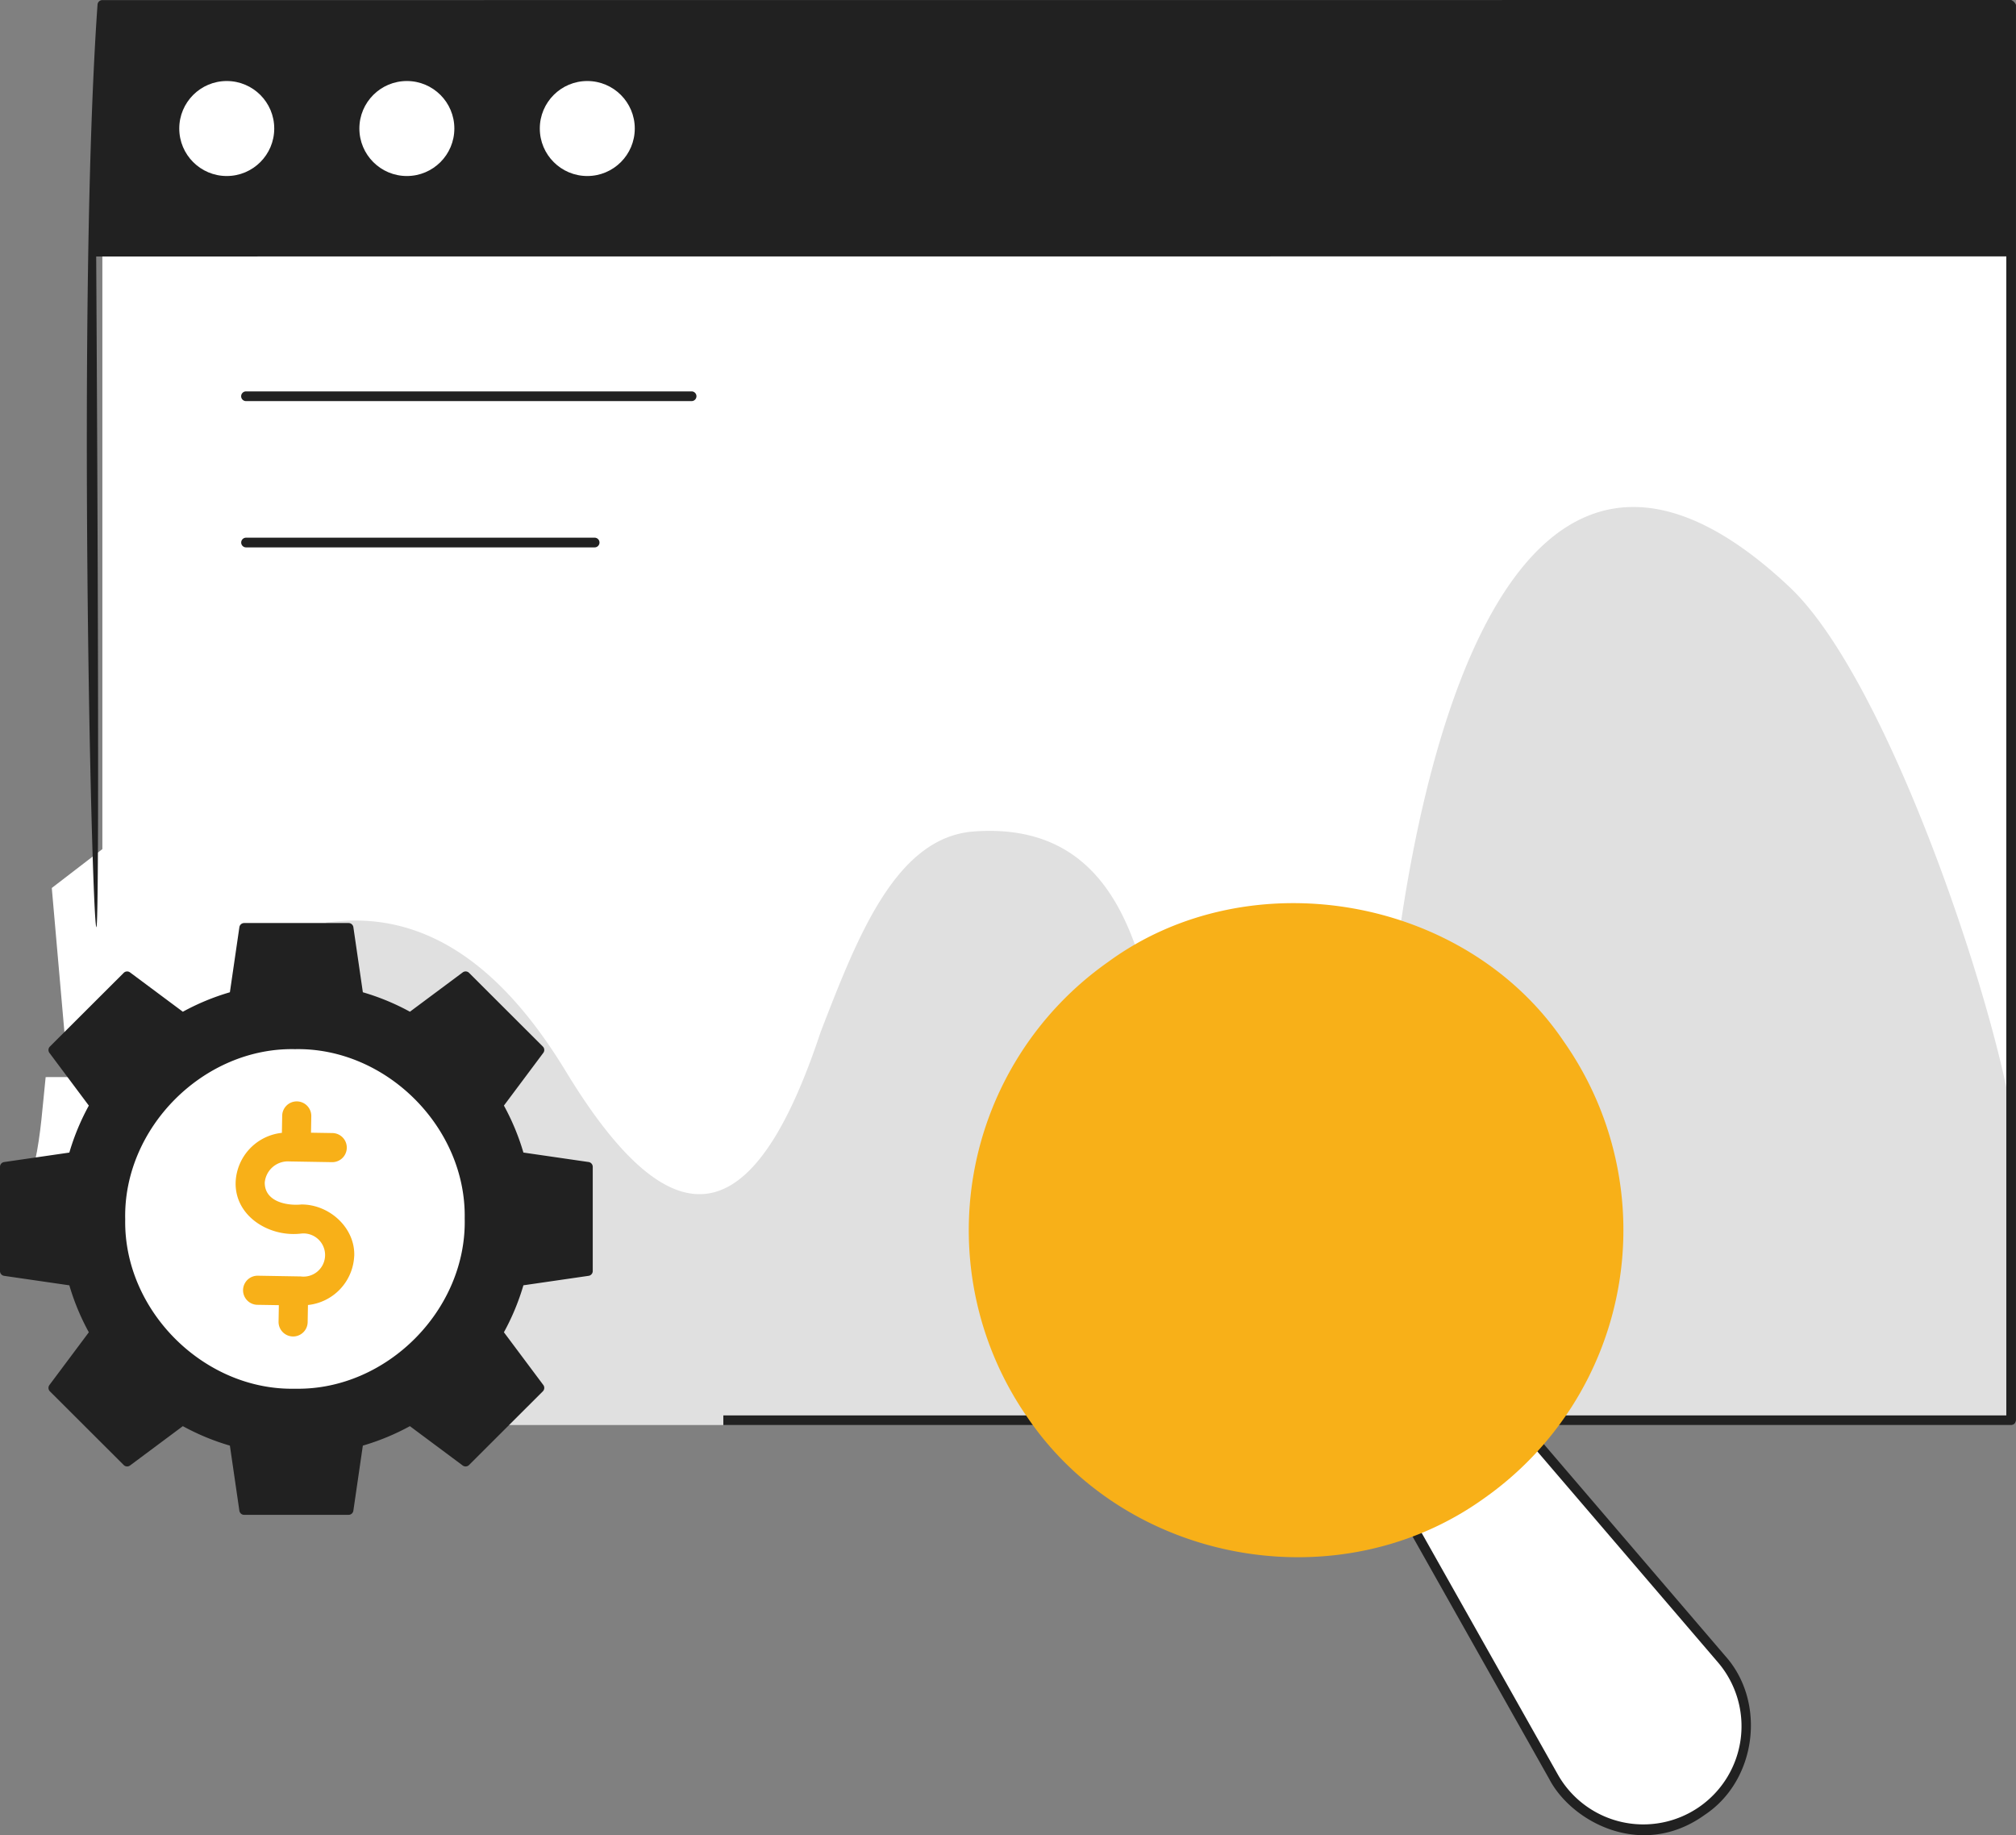 <svg xmlns="http://www.w3.org/2000/svg" width="280.958" height="255.703" viewBox="0 0 280.958 255.703">
  <rect x="0" y="0" width="280.958" height="255.703" fill="#808080" stroke="none"/>
  <g id="Group_21987" data-name="Group 21987" transform="translate(-1085.998 -3826.937)">
    <g id="seo_1_" data-name="seo (1)" transform="translate(1051.771 3826.937)">
      <g id="Group_21969" data-name="Group 21969" transform="translate(47.818 0.696)">
        <g id="Group_21965" data-name="Group 21965" transform="translate(0.675)">
          <path id="Path_72755" data-name="Path 72755" d="M74.918,1.03H340.932V198.22H74.918Z" transform="translate(-74.918 -1.03)" fill="#fff"/>
        </g>
        <g id="Group_21968" data-name="Group 21968" transform="translate(20.02 53.837)">
          <g id="Group_21966" data-name="Group 21966">
            <path id="Path_72756" data-name="Path 72756" d="M166.313,82.036h-62.1a.676.676,0,0,1,0-1.352h62.1a.676.676,0,0,1,0,1.352Z" transform="translate(-103.54 -80.684)" fill="#212121"/>
          </g>
          <g id="Group_21967" data-name="Group 21967" transform="translate(0 20.383)">
            <path id="Path_72757" data-name="Path 72757" d="M152.8,112.193h-48.58a.676.676,0,0,1,0-1.352H152.8a.676.676,0,0,1,0,1.352Z" transform="translate(-103.54 -110.841)" fill="#212121"/>
          </g>
        </g>
        <path id="Path_72758" data-name="Path 72758" d="M309.747,115.687c-10.245-9.662-19.5-13.082-27.52-10.166-18.952,6.9-25.605,46.965-27.585,63.872,1.239,31.489-25.241,39.18-33.407,5.867-2.551-10.717-6.4-26.914-25.189-25.535-10.862.8-16.193,14.6-21.35,27.94-8.749,26.372-19.687,31.5-35.482,5.529-7.413-12.213-17.526-22.193-31.74-20.956-17.893,1.279-32.765,18.332-33.389,19.057a.677.677,0,0,0-.164.441v50.017a.676.676,0,0,0,.676.676H340.61a.676.676,0,0,0,.676-.676V194.876c.146-11.9-16.479-64.984-31.539-79.189Z" transform="translate(-73.92 -34.571)" fill="#e0e0e0"/>
      </g>
      <g id="Group_21980" data-name="Group 21980" transform="translate(18.227)">
        <g id="Group_21975" data-name="Group 21975" transform="translate(15.999)">
          <path id="Path_72760" data-name="Path 72760" d="M81.686,222.03c-2.015,9.459-3.669,19.021,5.226,22.818l-2.758,1.647-25.378,2.9-4.965-5.558c5.425-6.078,5.5-13.7,6.364-21.8Z" transform="translate(-53.811 -71.964)" fill="#fff"/>
          <path id="Path_72761" data-name="Path 72761" d="M99.068,167.066l-20.751.181L64.491,177.872l2.1,23.959,13.606,5.07a15.994,15.994,0,0,0,5.585,4.533c30.247,9.507,13.291-44.368,13.291-44.368Z" transform="translate(-57.273 -54.149)" fill="#fff"/>
          <g id="Group_21974" data-name="Group 21974" transform="translate(12.102)">
            <path id="Path_72762" data-name="Path 72762" d="M91.744,191.17s-3.215-4.246-5.19-2.432c-4.918,4.516.663,16.728,4.863,13.829" transform="translate(-75.902 -61.027)" fill="#fff"/>
            <path id="Path_72763" data-name="Path 72763" d="M328.473,0,62.458.014a.676.676,0,0,0-.676.676c-2.844,40.4-.86,125.8-.183,128.436.6,2.726,0-93.391,0-93.391h1.533L327.8,35.721V197.21H149v1.352H328.473a.676.676,0,0,0,.676-.676V.676A1.248,1.248,0,0,0,328.473,0Z" transform="translate(-60.294)" fill="#212121"/>
            <g id="Group_21973" data-name="Group 21973" transform="translate(12.882 11.289)">
              <g id="Group_21970" data-name="Group 21970">
                <circle id="Ellipse_34" data-name="Ellipse 34" cx="6.618" cy="6.618" r="6.618" fill="#fff"/>
              </g>
              <g id="Group_21971" data-name="Group 21971" transform="translate(25.101)">
                <circle id="Ellipse_35" data-name="Ellipse 35" cx="6.618" cy="6.618" r="6.618" fill="#fff"/>
              </g>
              <g id="Group_21972" data-name="Group 21972" transform="translate(50.246)">
                <circle id="Ellipse_36" data-name="Ellipse 36" cx="6.618" cy="6.618" r="6.618" fill="#fff"/>
              </g>
            </g>
          </g>
        </g>
      </g>
      <g id="Group_21984" data-name="Group 21984" transform="translate(169.235 125.835)">
        <g id="Group_21983" data-name="Group 21983">
          <g id="Group_21981" data-name="Group 21981" transform="translate(57.324 67.942)">
            <path id="Path_72769" data-name="Path 72769" d="M383.3,345.2a14.361,14.361,0,0,0,2.669-21.106L353.94,286.7l-15.564,10.9,24.177,42.884A14.361,14.361,0,0,0,383.3,345.2Z" transform="translate(-338.376 -286.703)" fill="#fff"/>
          </g>
          <g id="Group_21982" data-name="Group 21982" transform="translate(56.649 67.267)">
            <path id="Path_72770" data-name="Path 72770" d="M361.641,340.494,337.464,297.61a.677.677,0,0,1,.2-.886l15.564-10.9a.677.677,0,0,1,.9.114l32.028,37.386c5.757,6.43,4.381,17.305-2.794,22.1-8.781,6.37-18.617,1.02-21.723-4.932Zm-22.7-43.014,23.876,42.35a13.685,13.685,0,1,0,22.313-15.624L353.5,287.285Z" transform="translate(-337.377 -285.704)" fill="#212121"/>
          </g>
          <path id="Path_72771" data-name="Path 72771" d="M336.564,205.565c-13.626-20.351-43.794-25.669-63.558-11.206A45.687,45.687,0,0,0,261.8,257.916c13.94,20.413,43.42,25.656,63.558,11.207a45.689,45.689,0,0,0,11.207-63.558Z" transform="translate(-253.562 -186.179)" fill="#f8b018"/>
        </g>
      </g>
      <g id="Group_21986" data-name="Group 21986" transform="translate(34.227 128.605)">
        <g id="Group_21985" data-name="Group 21985">
          <circle id="Ellipse_37" data-name="Ellipse 37" cx="24.332" cy="24.332" r="24.332" transform="translate(16.744 16.947) rotate(-0.172)" fill="#fff"/>
          <path id="Path_72772" data-name="Path 72772" d="M245.048,395.051c.134-3.923-3.467-7.175-7.356-7.164-2.133.209-5.148-.438-5.116-3.066a3.24,3.24,0,0,1,3.476-2.93l5.921.1h.034a2.028,2.028,0,0,0,.033-4.055l-3.018-.049.04-2.3a2.029,2.029,0,0,0-1.992-2.063h-.036a2.028,2.028,0,0,0-2.027,1.992l-.042,2.391a7.206,7.206,0,0,0-6.445,6.843c-.162,4.766,4.684,7.717,9.1,7.193a3.008,3.008,0,1,1-.044,5.968h-.065l-5.921-.1h-.034a2.028,2.028,0,0,0-.033,4.055l3.018.049-.04,2.3a2.029,2.029,0,0,0,1.992,2.063h.036a2.028,2.028,0,0,0,2.027-1.992l.042-2.392a7.2,7.2,0,0,0,6.445-6.841Z" transform="translate(-195.679 -348.671)" fill="#f8b018"/>
          <path id="Path_72773" data-name="Path 72773" d="M261.96,370.052l-9.085-1.319a32.7,32.7,0,0,0-2.717-6.544l5.49-7.345a.676.676,0,0,0-.064-.883L245.3,343.694a.676.676,0,0,0-.881-.064l-7.36,5.48A32.816,32.816,0,0,0,230.5,346.4l-1.321-9.068a.676.676,0,0,0-.669-.578H213.961a.676.676,0,0,0-.669.578L211.97,346.4a32.814,32.814,0,0,0-6.557,2.713l-7.36-5.48a.676.676,0,0,0-.881.064l-10.287,10.267a.676.676,0,0,0-.064.883l5.49,7.345a32.713,32.713,0,0,0-2.717,6.544l-9.085,1.319a.675.675,0,0,0-.579.668v14.521a.675.675,0,0,0,.579.668l9.085,1.319a32.706,32.706,0,0,0,2.717,6.544l-5.49,7.345a.676.676,0,0,0,.064.883l10.287,10.267a.676.676,0,0,0,.881.064l7.36-5.48a32.85,32.85,0,0,0,6.557,2.713l1.321,9.067a.676.676,0,0,0,.669.578h14.548a.676.676,0,0,0,.669-.578l1.321-9.067a32.769,32.769,0,0,0,6.557-2.713l7.36,5.48a.676.676,0,0,0,.881-.064L255.584,402a.676.676,0,0,0,.064-.883l-5.49-7.345a32.714,32.714,0,0,0,2.717-6.544l9.085-1.319a.675.675,0,0,0,.579-.668V370.721a.676.676,0,0,0-.579-.668Zm-17.267,7.863c.3,12.715-10.873,23.949-23.588,23.723h-.07c-12.688.262-23.88-10.9-23.654-23.588-.3-12.74,10.917-23.988,23.658-23.723C233.728,354.065,244.919,365.224,244.693,377.915Z" transform="translate(-179.931 -336.752)" fill="#212121"/>
        </g>
      </g>
    </g>
  </g>
</svg>
